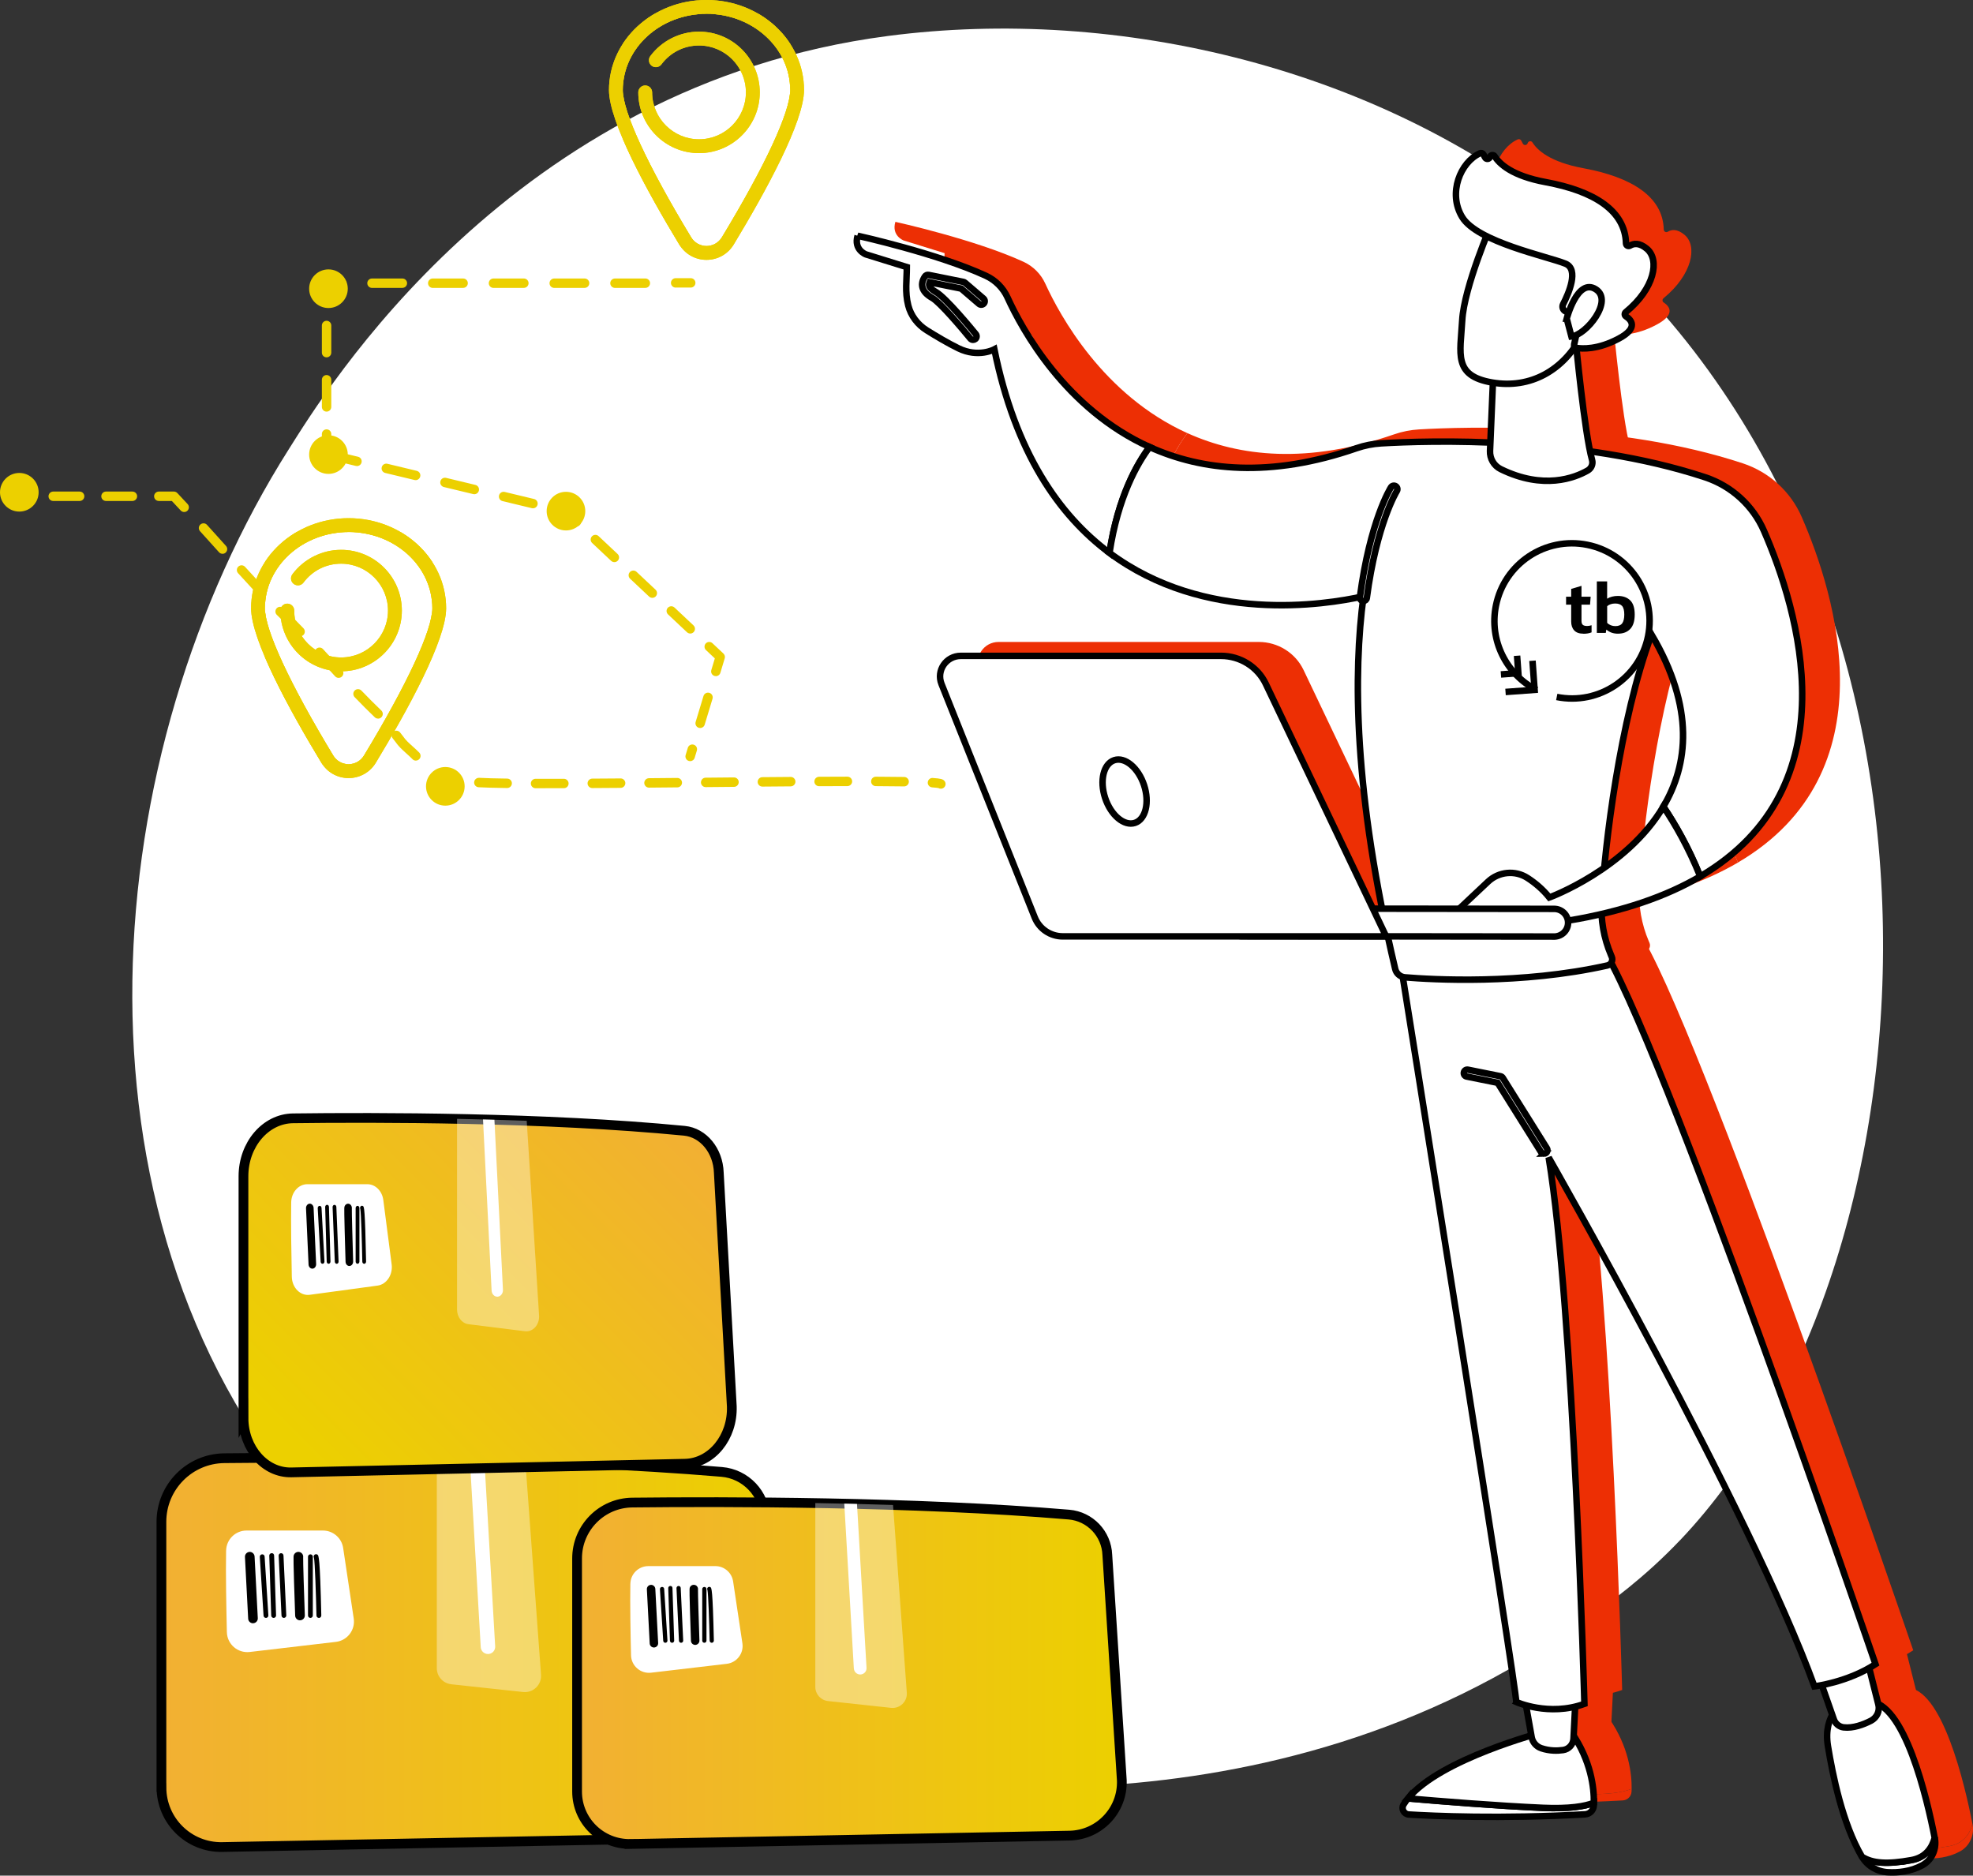 <?xml version="1.0" encoding="UTF-8"?><svg id="a" xmlns="http://www.w3.org/2000/svg" xmlns:xlink="http://www.w3.org/1999/xlink" viewBox="0 0 606.75 576.78"><rect x="0" y="0" width="606.75" height="576.78" fill="#333333" stroke="none"/><defs><style>.i{fill:#ecd000;}.j{fill:#ed2f04;}.k,.l,.m{fill:#fff;}.n{fill:none;}.n,.l{stroke-width:2px;}.n,.l,.o,.p,.q{stroke:#000;}.r{clip-path:url(#f);}.s{clip-path:url(#e);}.t{clip-path:url(#h);}.u{clip-path:url(#g);}.m{opacity:.37;}.o{fill:url(#b);}.o,.p,.q{stroke-miterlimit:10;stroke-width:3px;}.p{fill:url(#d);}.q{fill:url(#c);}</style><linearGradient id="b" x1="49.64" y1="508.13" x2="240.46" y2="508.13" gradientTransform="matrix(1, 0, 0, 1, 0, 0)" gradientUnits="userSpaceOnUse"><stop offset="0" stop-color="#f2b033"/><stop offset="1" stop-color="#ecd000"/></linearGradient><linearGradient id="c" x1="205.45" y1="342.24" x2="97.07" y2="449.66" xlink:href="#b"/><linearGradient id="d" x1="177.48" y1="514.49" x2="345" y2="514.49" xlink:href="#b"/><clipPath id="e"><path class="i" d="M217.27,79.91c-3.45,0-6.58-1.76-8.37-4.72-9.86-16.29-21.62-37.76-21.62-47.51,0-15.27,13.45-27.69,29.99-27.69s29.99,12.42,29.99,27.69c0,9.74-11.76,31.21-21.62,47.51-1.79,2.95-4.92,4.72-8.37,4.72Zm0-75.66c-14.19,0-25.74,10.51-25.74,23.43,0,6.74,7.66,23.25,21.01,45.3,1.01,1.67,2.78,2.67,4.73,2.67s3.72-1,4.73-2.67c13.35-22.05,21.01-38.57,21.01-45.31,0-12.92-11.55-23.43-25.74-23.43Z"/></clipPath><clipPath id="f"><path class="i" d="M214.97,47.09c-10.3,0-18.68-8.38-18.68-18.68,0-1.17,.95-2.13,2.13-2.13s2.13,.95,2.13,2.13c0,7.95,6.47,14.42,14.42,14.42s14.42-6.47,14.42-14.42-6.47-14.42-14.42-14.42c-4.6,0-8.82,2.12-11.57,5.81-.7,.94-2.03,1.14-2.98,.43-.94-.7-1.14-2.04-.43-2.98,3.51-4.71,9.11-7.52,14.98-7.52,10.3,0,18.68,8.38,18.68,18.68s-8.38,18.68-18.68,18.68Z"/></clipPath><clipPath id="g"><path class="i" d="M107.21,239.27c-3.45,0-6.58-1.76-8.37-4.72-9.86-16.29-21.62-37.76-21.62-47.51,0-15.27,13.45-27.69,29.99-27.69s29.99,12.42,29.99,27.69c0,9.74-11.76,31.21-21.62,47.51-1.79,2.95-4.92,4.72-8.37,4.72Zm0-75.66c-14.19,0-25.74,10.51-25.74,23.43,0,6.74,7.66,23.25,21.01,45.3,1.01,1.67,2.78,2.67,4.73,2.67s3.72-1,4.73-2.67c13.35-22.05,21.01-38.57,21.01-45.31,0-12.92-11.55-23.43-25.74-23.43Z"/></clipPath><clipPath id="h"><path class="i" d="M104.9,206.44c-10.3,0-18.68-8.38-18.68-18.68,0-1.17,.95-2.13,2.13-2.13s2.13,.95,2.13,2.13c0,7.95,6.47,14.42,14.42,14.42s14.42-6.47,14.42-14.42-6.47-14.42-14.42-14.42c-4.6,0-8.82,2.12-11.57,5.81-.7,.94-2.03,1.14-2.98,.43-.94-.7-1.14-2.04-.43-2.98,3.51-4.71,9.11-7.52,14.98-7.52,10.3,0,18.68,8.38,18.68,18.68s-8.38,18.68-18.68,18.68Z"/></clipPath></defs><path class="k" d="M516.67,473.62c-11.06,11.64-21.52,19.14-29.78,25.07-97.15,69.71-212.11,49.39-236.54,44.43-36.08-7.33-105.81-21.49-156.23-80.78-76.28-89.7-64.4-231.03-5.23-324.32,10.82-17.06,67.99-111.78,184.19-126.96,70.32-9.19,152.29,9.35,211.65,59.08,124.6,104.39,115.73,315.28,31.95,403.49Z"/><g><g><path class="j" d="M444.61,548.76c10.08,.87,27.56,2.29,41.35,2.89,8.29,.36,13.06-.45,15.81-1.55,0,.31-.01,.6-.03,.87-.07,1.45-1.24,2.61-2.71,2.69-26.05,1.45-46.77,.5-54.15,.05-1.53-.09-2.43-1.75-1.65-3.05,.39-.65,.86-1.29,1.38-1.92Z"/><path class="j" d="M485.96,551.65c-13.79-.61-31.27-2.02-41.35-2.89,9.91-12.15,41.35-20.35,41.35-20.35h8.88c6.11,8.8,6.99,17.19,6.93,21.69-2.75,1.1-7.52,1.91-15.81,1.55Z"/><path class="j" d="M496.34,513.92l-.83,16.45c-.09,1.78-1.42,3.28-3.21,3.53-1.77,.25-4.15,.29-6.67-.55-1.55-.52-2.7-1.82-2.99-3.42l-2.87-16.01h16.57Z"/><g><path class="j" d="M599.41,567.73c4.37-.79,6.35-3.72,7.18-6.86l.02,.08c.64,3.31-.85,6.74-3.83,8.37-3.6,1.97-7.54,2.31-10.6,2.14-3.28-.17-6.29-1.93-7.94-4.74l-.02-.04c3.29,2.11,7.91,2.35,15.2,1.04Z"/><path class="j" d="M578.81,518.98h7.32c11.16-.29,18.16,30.12,20.45,41.89-.83,3.14-2.81,6.07-7.18,6.86-7.29,1.31-11.91,1.07-15.2-1.04-6.03-10.25-9.01-25.26-10.45-34.02-1.63-9.96,5.05-13.69,5.05-13.69Z"/></g><path class="j" d="M585.19,503.72l4.07,16.18c.5,1.98-.45,4.03-2.28,4.98-2.28,1.17-5.48,2.39-8.42,2.04-1.38-.17-2.53-1.14-2.99-2.45l-5.97-17.02,15.6-3.73Z"/><path class="j" d="M442.13,290.68s36.34,227.18,35.75,228.43c0,0,10.04,4.56,20.98,.58,0,0-3.29-121.44-10.99-168.01,0,0,62.03,108.55,81.72,162.63,0,0,10.27-1.23,18.78-6.82,0,0-66.78-195.38-84.6-221.4l-61.64,4.59Z"/><path class="j" d="M486.42,350.5c.19,0,.39-.05,.57-.16,.5-.31,.65-.98,.34-1.48l-13.58-21.69c-.16-.25-.41-.42-.7-.48l-10-2.01c-.58-.12-1.15,.26-1.26,.84-.12,.58,.26,1.15,.84,1.26l9.54,1.92,13.34,21.3c.2,.33,.55,.5,.91,.5Z"/><path class="j" d="M275.35,68.22s24.52,5.41,39.44,12.3c2.96,1.37,5.33,3.76,6.67,6.71,4.46,9.77,17.81,34.28,43.69,45.97-3.73,4.95-9.73,15.24-12.34,32.54-15.55-11.57-28.97-30.9-35.41-62.59,0,0-4.91,2.67-11.03-.31-3.23-1.57-6.97-3.8-9.77-5.55-2.79-1.75-4.87-4.46-5.68-7.63-1.07-4.19-.44-7.87-.44-11.81l-12.61-3.91s-3.79-1.43-2.52-5.72Z"/><path class="j" d="M352.81,165.73c2.61-17.3,8.62-27.59,12.34-32.54,16.08,7.26,37,9.59,63.63,.36,2.46-.85,5.02-1.35,7.61-1.5,14.18-.83,60.91-2.35,99.57,10.43,8.14,2.69,14.73,8.7,18.12,16.5,10.46,24,27.39,78.66-19.62,106.26-3.61-8.97-7.78-16.17-11.34-21.47,7.57-12.77,9.81-30.21-3.62-52.92-9.8,26.45-14.39,65.04-15.35,82.12-.32,5.62,.67,11.24,2.88,16.43l.24,.57c.47,1.11-.18,2.39-1.37,2.65-26.46,5.94-53.99,4.33-62.21,3.65-1.47-.12-2.69-1.17-3.02-2.59-12.87-54.22-12.9-91.21-9.75-114.59-12.04,2.69-48.85,8.43-78.12-13.35Z"/><path class="j" d="M430.88,180.55c.53,0,.99-.39,1.06-.93,3.02-22.83,9.18-32.79,9.24-32.89,.32-.5,.17-1.16-.33-1.48-.5-.32-1.16-.17-1.48,.33-.26,.41-6.46,10.39-9.55,33.76-.08,.59,.34,1.13,.92,1.21,.05,0,.1,0,.14,0Z"/><path class="j" d="M496.19,100.47s2.68,28.31,5.03,36.68c.36,1.27-.19,2.61-1.35,3.27-4,2.29-13.6,6.01-26.72-.42-2.13-1.04-3.4-3.26-3.31-5.6l1.16-27.35,25.18-6.57Z"/><g><path class="j" d="M470.42,64.25s-8.56,19.67-9.14,29.99c-.58,10.32-2.8,17.02,9.14,19.1,11.94,2.08,21.99-3.87,27.44-14.15,0,0,8.54-15.85,6.62-22.34-1.91-6.49-34.06-12.61-34.06-12.61Z"/><path class="j" d="M493.79,91.81l-.68-.3c-.87-.38-1.24-1.41-.8-2.25,1.68-3.25,4.97-10.71,.73-12.44-5.46-2.24-27.11-6.65-31.77-14.33-4.49-7.38-.51-16.91,5.46-19.62,.4-.18,.87-.04,1.08,.35l.5,.94c.34,.65,1.29,.55,1.5-.15h0c.19-.67,1.09-.8,1.46-.21,1.44,2.3,5.31,6.02,15.67,7.93,14.73,2.72,24.46,8.68,24.71,18.85,.02,.65,.7,1.01,1.26,.67,1.09-.66,2.83-.97,5.15,.98,4.04,3.4,2.39,12.22-6.48,19.48-.42,.34-.42,1,.04,1.3,1.61,1.05,4,3.54-2.21,6.85-6.42,3.43-11.22,3.15-13.06,2.85-.46-.08-.76-.52-.66-.98l1.97-8.94c.11-.51-.27-.99-.79-.99h-3.07Z"/><path class="j" d="M493.42,93.69s3.27-12.56,8.9-9.04c5.63,3.52-2.92,14.08-7.45,14.55l-1.45-5.51Z"/></g><path class="j" d="M310.86,100.22c.24,0,.48-.08,.68-.24,.46-.37,.53-1.05,.16-1.51-.93-1.14-9.16-11.2-12.33-12.99-1.15-.65-1.84-1.32-1.99-1.95-.07-.3-.02-.63,.14-1.01l9.67,1.94,5.48,4.7c.45,.39,1.13,.33,1.51-.12,.39-.45,.33-1.13-.12-1.51l-5.69-4.88c-.14-.12-.31-.2-.49-.24l-10.71-2.15c-.43-.08-.86,.09-1.1,.45-.78,1.16-1.04,2.25-.79,3.31,.3,1.25,1.28,2.34,3.02,3.32,2.39,1.35,9.27,9.47,11.72,12.48,.21,.26,.52,.4,.83,.4Z"/><path class="j" d="M493.83,278.84l-37.85,.47,13.25-12.47c3.29-3.1,8.32-3.6,12.12-1.14,2.23,1.44,4.64,3.4,6.73,6,0,0,23.61-8.63,35.06-27.93,3.56,5.3,7.73,12.5,11.34,21.47-10.26,6.02-23.56,10.76-40.65,13.6Z"/><g><path class="j" d="M489.75,283.72c-.07,0-.15,0-.22,0l-96.08-.1c-2.38,0-4.3-1.91-4.3-4.26,0-2.35,1.94-4.29,4.31-4.25l96.08,.1c2.38,0,4.3,1.91,4.3,4.26,0,2.28-1.81,4.13-4.08,4.25Z"/><path class="j" d="M307.09,197.41h80.01c5.9,0,11.28,3.37,13.79,8.65l36.99,77.61h-99.43c-3.8,0-7.22-2.3-8.62-5.8l-28.68-71.81c-1.66-4.15,1.43-8.65,5.94-8.65Z"/><ellipse class="j" cx="357.46" cy="239.12" rx="6.3" ry="10.15" transform="translate(-56.89 123.92) rotate(-18.24)"/></g></g><path class="l" d="M433,553.04c10.08,.87,27.56,2.29,41.35,2.89,8.29,.36,13.06-.45,15.81-1.55,0,.31-.01,.6-.03,.87-.07,1.45-1.24,2.61-2.71,2.69-26.05,1.45-46.77,.5-54.15,.05-1.53-.09-2.43-1.75-1.65-3.05,.39-.65,.86-1.29,1.38-1.92Z"/><path class="l" d="M474.35,555.93c-13.79-.61-31.27-2.02-41.35-2.89,9.91-12.15,41.35-20.35,41.35-20.35h8.88c6.11,8.8,6.99,17.19,6.93,21.69-2.75,1.1-7.52,1.91-15.81,1.55Z"/><path class="l" d="M484.73,518.19l-.83,16.45c-.09,1.78-1.42,3.28-3.21,3.53-1.77,.25-4.15,.29-6.67-.55-1.55-.52-2.7-1.82-2.99-3.42l-2.87-16.01h16.57Z"/><g><path class="l" d="M587.8,572.01c4.37-.79,6.35-3.72,7.18-6.86l.02,.08c.64,3.31-.85,6.74-3.83,8.37-3.6,1.97-7.54,2.31-10.6,2.14-3.28-.17-6.29-1.93-7.94-4.74l-.02-.04c3.29,2.11,7.91,2.35,15.2,1.04Z"/><path class="l" d="M567.2,523.26h7.32c11.16-.29,18.16,30.12,20.45,41.89-.83,3.14-2.81,6.07-7.18,6.86-7.29,1.31-11.91,1.07-15.2-1.04-6.03-10.25-9.01-25.26-10.45-34.02-1.63-9.96,5.05-13.69,5.05-13.69Z"/></g><path class="l" d="M573.58,507.99l4.07,16.18c.5,1.98-.45,4.03-2.28,4.98-2.28,1.17-5.48,2.39-8.42,2.04-1.38-.17-2.53-1.14-2.99-2.45l-5.97-17.02,15.6-3.73Z"/><path class="l" d="M430.52,294.95s36.34,227.18,35.75,228.43c0,0,10.04,4.56,20.98,.58,0,0-3.29-121.44-10.99-168.01,0,0,62.03,108.55,81.72,162.63,0,0,10.27-1.23,18.78-6.82,0,0-66.78-195.38-84.6-221.4l-61.64,4.59Z"/><path class="l" d="M474.81,354.77c.19,0,.39-.05,.57-.16,.5-.31,.65-.98,.34-1.48l-13.58-21.69c-.16-.25-.41-.42-.7-.48l-10-2.01c-.58-.12-1.15,.26-1.26,.84-.12,.58,.26,1.15,.84,1.26l9.54,1.92,13.34,21.3c.2,.33,.55,.5,.91,.5Z"/><path class="l" d="M263.74,72.5s24.52,5.41,39.44,12.3c2.96,1.37,5.33,3.76,6.67,6.71,4.46,9.77,17.81,34.28,43.69,45.97-3.73,4.95-9.73,15.24-12.34,32.54-15.55-11.57-28.97-30.9-35.41-62.59,0,0-4.91,2.67-11.03-.31-3.23-1.57-6.97-3.8-9.77-5.55-2.79-1.75-4.87-4.46-5.68-7.63-1.07-4.19-.44-7.87-.44-11.81l-12.61-3.91s-3.79-1.43-2.52-5.72Z"/><path class="l" d="M341.2,170.01c2.61-17.3,8.62-27.59,12.34-32.54,16.08,7.26,37,9.59,63.63,.36,2.46-.85,5.02-1.35,7.61-1.5,14.18-.83,60.91-2.35,99.57,10.43,8.14,2.69,14.73,8.7,18.12,16.5,10.46,24,27.39,78.66-19.62,106.26-3.61-8.97-7.78-16.17-11.34-21.47,7.57-12.77,9.81-30.21-3.62-52.92-9.8,26.45-14.39,65.04-15.35,82.12-.32,5.62,.67,11.24,2.88,16.43l.24,.57c.47,1.11-.18,2.39-1.37,2.65-26.46,5.94-53.99,4.33-62.21,3.65-1.47-.12-2.69-1.17-3.02-2.59-12.87-54.22-12.9-91.21-9.75-114.59-12.04,2.69-48.85,8.43-78.12-13.35Z"/><path class="l" d="M419.27,184.82c.53,0,.99-.39,1.06-.93,3.02-22.83,9.18-32.79,9.24-32.89,.32-.5,.17-1.16-.33-1.48-.5-.32-1.16-.17-1.48,.33-.26,.41-6.46,10.39-9.55,33.76-.08,.59,.34,1.13,.92,1.21,.05,0,.1,0,.14,0Z"/><path class="l" d="M484.57,104.74s2.68,28.31,5.03,36.68c.36,1.27-.19,2.61-1.35,3.27-4,2.29-13.6,6.01-26.72-.42-2.13-1.04-3.4-3.26-3.31-5.6l1.16-27.35,25.18-6.57Z"/><g><path class="l" d="M458.81,68.53s-8.56,19.67-9.14,29.99c-.58,10.32-2.8,17.02,9.14,19.1,11.94,2.08,21.99-3.87,27.44-14.15,0,0,8.54-15.85,6.62-22.34-1.91-6.49-34.06-12.61-34.06-12.61Z"/><path class="l" d="M482.18,96.08l-.68-.3c-.87-.38-1.24-1.41-.8-2.25,1.68-3.25,4.97-10.71,.73-12.44-5.46-2.24-27.11-6.65-31.77-14.33-4.49-7.38-.51-16.91,5.46-19.62,.4-.18,.87-.04,1.08,.35l.5,.94c.34,.65,1.29,.55,1.5-.15h0c.19-.67,1.09-.8,1.46-.21,1.44,2.3,5.31,6.02,15.67,7.93,14.73,2.72,24.46,8.68,24.71,18.85,.02,.65,.7,1.01,1.26,.67,1.09-.66,2.83-.97,5.15,.98,4.04,3.4,2.39,12.22-6.48,19.48-.42,.34-.42,1,.04,1.3,1.61,1.05,4,3.54-2.21,6.85-6.42,3.43-11.22,3.15-13.06,2.85-.46-.08-.76-.52-.66-.98l1.97-8.94c.11-.51-.27-.99-.79-.99h-3.07Z"/><path class="l" d="M481.81,97.97s3.27-12.56,8.9-9.04c5.63,3.52-2.92,14.08-7.45,14.55l-1.45-5.51Z"/></g><path class="l" d="M299.25,104.5c.24,0,.48-.08,.68-.24,.46-.37,.53-1.05,.16-1.51-.93-1.14-9.16-11.2-12.33-12.99-1.15-.65-1.84-1.32-1.99-1.95-.07-.3-.02-.63,.14-1.01l9.67,1.94,5.48,4.7c.45,.39,1.13,.33,1.51-.12,.39-.45,.33-1.13-.12-1.51l-5.69-4.88c-.14-.12-.31-.2-.49-.24l-10.71-2.15c-.43-.08-.86,.09-1.1,.45-.78,1.16-1.04,2.25-.79,3.31,.3,1.25,1.28,2.34,3.02,3.32,2.39,1.35,9.27,9.47,11.72,12.48,.21,.26,.52,.4,.83,.4Z"/><path class="l" d="M482.22,283.12l-37.85,.47,13.25-12.47c3.29-3.1,8.32-3.6,12.12-1.14,2.23,1.44,4.64,3.4,6.73,6,0,0,23.61-8.63,35.06-27.93,3.56,5.3,7.73,12.5,11.34,21.47-10.26,6.02-23.56,10.76-40.65,13.6Z"/><g><path class="l" d="M478.14,288c-.07,0-.15,0-.22,0l-96.08-.1c-2.38,0-4.3-1.91-4.3-4.26,0-2.35,1.94-4.29,4.31-4.25l96.08,.1c2.38,0,4.3,1.91,4.3,4.26,0,2.28-1.81,4.13-4.08,4.25Z"/><path class="l" d="M295.48,201.69h80.01c5.9,0,11.28,3.37,13.79,8.65l36.99,77.61h-99.43c-3.8,0-7.22-2.3-8.62-5.8l-28.68-71.81c-1.66-4.15,1.43-8.65,5.94-8.65Z"/><ellipse class="l" cx="345.85" cy="243.39" rx="6.3" ry="10.15" transform="translate(-58.81 120.5) rotate(-18.24)"/></g></g><g><g><path class="o" d="M49.64,549.64v-81.65c0-10.73,8.62-19.46,19.35-19.57,32.2-.35,98.6-.37,152.93,4.21,7.41,.62,13.18,6.7,13.45,14.14l5.08,78.94c.38,10.44-7.88,19.17-18.32,19.36l-153.78,2.92c-10.27,.2-18.7-8.08-18.7-18.35Z"/><path class="k" d="M69.53,476.82c-.14,6.95,.07,17.97,.24,25.09,.09,3.71,3.34,6.53,7.02,6.1l26.5-3.11c3.53-.41,6.02-3.67,5.49-7.18l-3.25-21.7c-.46-3.08-3.11-5.36-6.22-5.36h-23.48c-3.42,0-6.22,2.73-6.29,6.15Z"/><path class="m" d="M138.78,517.94l22.1,2.38c3.09,.33,5.73-2.22,5.5-5.32l-4.83-65.75c-9.27-.29-18.4-.51-27.22-.66v64.39c0,2.55,1.92,4.68,4.45,4.95Z"/><path class="k" d="M147.84,506.54c.07,1.18,1.05,2.09,2.22,2.09,.04,0,.09,0,.13,0,1.23-.07,2.16-1.12,2.09-2.35l-3.33-57.38c-1.49-.04-2.98-.07-4.46-.1l3.35,57.74Z"/><g><path d="M81.79,497.53c-.39,0-.71-.3-.74-.69l-1.15-18.07c-.03-.41,.28-.76,.69-.79,.43-.03,.76,.28,.79,.69l1.15,18.07c.03,.41-.28,.76-.69,.79-.02,0-.03,0-.05,0Z"/><path d="M84.15,497.53c-.4,0-.73-.32-.74-.72l-.6-18.42c-.01-.41,.31-.75,.72-.77,.47-.02,.75,.31,.77,.72l.6,18.42c.01,.41-.31,.75-.72,.77h-.02Z"/><path d="M87.31,497.53c-.39,0-.72-.31-.74-.71-.14-3.03-.87-18.15-.87-18.45,0-.41,.33-.74,.74-.74s.74,.33,.74,.73c0,.4,.57,12.2,.86,18.39,.02,.41-.3,.76-.7,.77-.01,0-.02,0-.03,0Zm-.12-19.16h0Z"/><path d="M92.25,498.27c-.79,0-1.45-.63-1.48-1.43-.63-17.85-.52-18.25-.44-18.52,.21-.79,1.04-1.26,1.82-1.04,.73,.2,1.18,.9,1.08,1.63-.05,1.07,.28,11.46,.51,17.82,.03,.82-.61,1.51-1.43,1.53-.02,0-.04,0-.05,0Z"/><path d="M95.46,497.53c-.41,0-.74-.33-.74-.74v-18.07c0-.41,.33-.74,.74-.74s.74,.33,.74,.74v18.07c0,.41-.33,.74-.74,.74Z"/><path d="M98.06,497.53c-.4,0-.73-.32-.74-.72-.14-6.28-.47-16.54-.77-17.77-.13-.23-.13-.53,.03-.77,.22-.34,.68-.44,1.03-.21,.4,.26,.79,.52,1.2,18.72,0,.41-.32,.75-.72,.76h-.02Z"/><path d="M77.8,499.18c-.78,0-1.44-.61-1.48-1.41l-.99-18.98c-.04-.82,.59-1.51,1.4-1.56,.78-.05,1.51,.59,1.56,1.4l.99,18.98c.04,.82-.59,1.51-1.4,1.56-.03,0-.05,0-.08,0Z"/></g></g><g><path class="q" d="M74.87,436.09v-74.36c0-9.77,6.79-17.72,15.23-17.83,25.34-.32,77.6-.34,120.36,3.83,5.84,.57,10.37,6.1,10.59,12.87l4,71.89c.3,9.51-6.2,17.45-14.42,17.63l-121.03,2.66c-8.08,.18-14.72-7.36-14.72-16.71Z"/><path class="k" d="M89.55,369.77c-.11,6.33,.05,16.37,.19,22.85,.07,3.37,2.63,5.95,5.53,5.55l20.85-2.83c2.78-.38,4.74-3.34,4.32-6.54l-2.56-19.76c-.36-2.81-2.45-4.88-4.9-4.88h-18.48c-2.69,0-4.9,2.49-4.95,5.6Z"/><path class="m" d="M144.05,407.21l17.4,2.17c2.43,.3,4.51-2.02,4.33-4.84l-3.8-59.88c-7.29-.27-14.49-.46-21.43-.6v58.64c0,2.32,1.51,4.26,3.5,4.51Z"/><path class="k" d="M151.18,396.84c.05,1.08,.82,1.91,1.75,1.91,.03,0,.07,0,.1,0,.96-.06,1.7-1.02,1.64-2.14l-2.62-52.26c-1.18-.03-2.34-.06-3.51-.09l2.64,52.59Z"/><g><path d="M99.19,388.63c-.31,0-.56-.27-.58-.63l-.9-16.46c-.02-.37,.22-.69,.55-.72,.34-.03,.6,.26,.62,.63l.9,16.46c.02,.37-.22,.69-.55,.72-.01,0-.03,0-.04,0Z"/><path d="M101.05,388.63c-.31,0-.57-.29-.58-.65l-.47-16.78c-.01-.37,.24-.69,.56-.7,.37-.02,.59,.28,.6,.65l.47,16.78c.01,.37-.24,.69-.56,.7h-.02Z"/><path d="M103.54,388.63c-.31,0-.57-.28-.58-.64-.11-2.76-.68-16.53-.68-16.81,0-.37,.26-.67,.58-.67s.58,.3,.58,.67c0,.37,.45,11.11,.68,16.75,.02,.37-.23,.69-.55,.71,0,0-.02,0-.03,0Zm-.1-17.45h0Z"/><path d="M107.43,389.31c-.63,0-1.14-.57-1.16-1.3-.49-16.25-.41-16.62-.35-16.86,.17-.72,.82-1.14,1.43-.95,.57,.18,.93,.82,.85,1.48-.04,.98,.22,10.43,.4,16.23,.02,.74-.48,1.37-1.12,1.4-.01,0-.03,0-.04,0Z"/><path d="M109.95,388.63c-.32,0-.58-.3-.58-.68v-16.46c0-.37,.26-.68,.58-.68s.58,.3,.58,.68v16.46c0,.37-.26,.68-.58,.68Z"/><path d="M112,388.63c-.32,0-.58-.29-.58-.66-.11-5.72-.37-15.06-.61-16.18-.1-.21-.1-.48,.02-.7,.18-.31,.54-.4,.81-.19,.32,.24,.62,.47,.94,17.05,0,.37-.25,.68-.57,.69h-.01Z"/><path d="M96.05,390.13c-.62,0-1.13-.56-1.16-1.28l-.78-17.28c-.03-.74,.46-1.38,1.1-1.42,.61-.05,1.19,.53,1.23,1.28l.78,17.28c.03,.74-.46,1.38-1.1,1.42-.02,0-.04,0-.06,0Z"/></g></g><g><path class="p" d="M193.89,567.04c-9.02,.17-16.42-7.09-16.42-16.11v-71.69c0-9.42,7.57-17.08,16.99-17.18,28.27-.31,86.56-.32,134.26,3.7,6.51,.55,11.57,5.88,11.81,12.41l4.46,69.31c.33,9.17-6.92,16.83-16.09,17l-135.01,2.57Z"/><path class="k" d="M193.85,487c-.12,6.1,.06,15.78,.21,22.03,.08,3.25,2.93,5.73,6.17,5.35l23.26-2.73c3.1-.36,5.28-3.22,4.82-6.3l-2.86-19.05c-.41-2.7-2.73-4.7-5.46-4.7h-20.61c-3,0-5.46,2.4-5.52,5.4Z"/><path class="m" d="M254.64,523.1l19.4,2.09c2.72,.29,5.03-1.95,4.83-4.67l-4.24-57.72c-8.13-.26-16.16-.45-23.9-.58v56.53c0,2.23,1.68,4.11,3.91,4.35Z"/><path class="k" d="M262.59,513.09c.06,1.04,.92,1.84,1.95,1.84,.04,0,.08,0,.11,0,1.08-.06,1.9-.98,1.83-2.06l-2.93-50.38c-1.31-.03-2.61-.06-3.91-.09l2.94,50.69Z"/><g><path d="M204.61,505.18c-.34,0-.63-.26-.65-.61l-1.01-15.87c-.02-.36,.25-.67,.61-.69,.38-.03,.67,.25,.69,.61l1.01,15.87c.02,.36-.25,.67-.61,.69-.01,0-.03,0-.04,0Z"/><path d="M206.68,505.18c-.35,0-.64-.28-.65-.63l-.53-16.17c-.01-.36,.27-.66,.63-.67,.41-.02,.66,.27,.67,.63l.53,16.17c.01,.36-.27,.66-.63,.67h-.02Z"/><path d="M209.45,505.18c-.35,0-.63-.27-.65-.62-.13-2.66-.76-15.93-.76-16.2,0-.36,.29-.65,.65-.65s.65,.29,.65,.64c0,.35,.5,10.71,.76,16.15,.02,.36-.26,.66-.62,.68-.01,0-.02,0-.03,0Zm-.11-16.82h0Z"/><path d="M213.79,505.83c-.7,0-1.27-.55-1.3-1.26-.55-15.67-.45-16.02-.39-16.26,.19-.7,.91-1.1,1.6-.91,.64,.17,1.03,.79,.95,1.43-.04,.94,.25,10.06,.44,15.65,.03,.72-.54,1.32-1.25,1.35-.02,0-.03,0-.05,0Z"/><path d="M216.61,505.18c-.36,0-.65-.29-.65-.65v-15.87c0-.36,.29-.65,.65-.65s.65,.29,.65,.65v15.87c0,.36-.29,.65-.65,.65Z"/><path d="M218.89,505.18c-.35,0-.64-.28-.65-.64-.12-5.51-.42-14.52-.68-15.6-.11-.2-.11-.46,.02-.67,.2-.3,.6-.38,.9-.19,.35,.23,.69,.45,1.05,16.43,0,.36-.28,.66-.64,.67h-.02Z"/><path d="M201.1,506.63c-.69,0-1.26-.54-1.3-1.23l-.87-16.66c-.04-.72,.51-1.33,1.23-1.37,.68-.05,1.33,.51,1.37,1.23l.87,16.66c.04,.72-.51,1.33-1.23,1.37-.02,0-.05,0-.07,0Z"/></g></g></g><g><g><path d="M486.96,194.87c-1.28,0-2.24-.34-2.85-1.01-.62-.67-.93-1.59-.93-2.75v-5.17h-1.57v-2.44h1.57v-2.4l3.17-.94v3.34h2.82l-.19,2.44h-2.63v4.96c0,.61,.14,1.03,.42,1.26s.72,.34,1.32,.34c.44,0,.89-.08,1.36-.23v2.19c-.34,.14-.72,.25-1.13,.32-.41,.07-.86,.11-1.36,.11Z"/><path d="M497.63,194.87c-.78,0-1.46-.11-2.04-.32-.58-.21-1.11-.53-1.6-.95l-.17,1.03h-2.75v-15.84h3.17v5.31c.45-.28,.96-.49,1.53-.63,.56-.14,1.15-.21,1.76-.21,1.6,0,2.86,.45,3.79,1.35,.93,.9,1.4,2.35,1.4,4.36s-.46,3.49-1.38,4.45-2.16,1.44-3.72,1.44Zm-.89-2.33c1.02,0,1.73-.3,2.15-.89,.42-.6,.62-1.49,.62-2.68s-.22-2.11-.67-2.62c-.45-.51-1.16-.76-2.13-.76-.49,0-.94,.07-1.37,.21-.43,.14-.79,.34-1.09,.61v5.12c.31,.33,.69,.58,1.12,.75,.43,.17,.89,.26,1.38,.26Z"/></g><g><path class="n" d="M472.55,212.18c-9.27-4.74-14.67-15.22-12.51-25.94,2.59-12.92,15.17-21.3,28.09-18.7,12.92,2.59,21.3,15.17,18.7,28.09s-15.17,21.3-28.09,18.7"/><polyline class="n" points="471.28 203.19 471.93 212.14 462.99 212.79"/><polyline class="n" points="466.54 201.65 466.93 207.01 461.57 207.4"/></g></g><g><g><path class="i" d="M217.27,79.91c-3.45,0-6.58-1.76-8.37-4.72-9.86-16.29-21.62-37.76-21.62-47.51,0-15.27,13.45-27.69,29.99-27.69s29.99,12.42,29.99,27.69c0,9.74-11.76,31.21-21.62,47.51-1.79,2.95-4.92,4.72-8.37,4.72Zm0-75.66c-14.19,0-25.74,10.51-25.74,23.43,0,6.74,7.66,23.25,21.01,45.3,1.01,1.67,2.78,2.67,4.73,2.67s3.72-1,4.73-2.67c13.35-22.05,21.01-38.57,21.01-45.31,0-12.92-11.55-23.43-25.74-23.43Z"/><g class="s"><polygon class="i" points="243.01 14.8 226.47 4.25 243.01 4.25 243.01 14.8"/><polygon class="i" points="243.01 16.46 223.87 4.25 226.47 4.25 243.01 14.8 243.01 16.46"/><polygon class="i" points="243.01 18.11 221.28 4.25 223.87 4.25 243.01 16.46 243.01 18.11"/><polygon class="i" points="243.01 19.77 218.68 4.25 221.28 4.25 243.01 18.11 243.01 19.77"/><polygon class="i" points="243.01 21.43 216.08 4.25 218.68 4.25 243.01 19.77 243.01 21.43"/><polygon class="i" points="243.01 23.08 213.49 4.25 216.08 4.25 243.01 21.43 243.01 23.08"/><polygon class="i" points="243.01 24.74 210.89 4.25 213.49 4.25 243.01 23.08 243.01 24.74"/><polygon class="i" points="243.01 26.4 208.29 4.25 210.89 4.25 243.01 24.74 243.01 26.4"/><polygon class="i" points="243.01 28.05 205.69 4.25 208.29 4.25 243.01 26.4 243.01 28.05"/><polygon class="i" points="243.01 29.71 203.1 4.25 205.69 4.25 243.01 28.05 243.01 29.71"/><polygon class="i" points="243.01 31.37 200.5 4.25 203.1 4.25 243.01 29.71 243.01 31.37"/><polygon class="i" points="243.01 33.02 197.9 4.25 200.5 4.25 243.01 31.37 243.01 33.02"/><polygon class="i" points="243.01 34.68 196.33 4.91 196.74 4.25 197.9 4.25 243.01 33.02 243.01 34.68"/><polygon class="i" points="243.01 36.34 195.58 6.08 196.33 4.91 243.01 34.68 243.01 36.34"/><polygon class="i" points="243.01 37.99 194.83 7.26 195.58 6.08 243.01 36.34 243.01 37.99"/><polygon class="i" points="243.01 39.65 194.08 8.44 194.83 7.26 243.01 37.99 243.01 39.65"/><polygon class="i" points="243.01 41.3 193.32 9.62 194.08 8.44 243.01 39.65 243.01 41.3"/><polygon class="i" points="243.01 42.49 242.8 42.83 192.57 10.79 193.32 9.62 243.01 41.3 243.01 42.49"/><rect class="i" x="216.61" y="-2.39" width="1.4" height="59.57" transform="translate(77.35 195.88) rotate(-57.47)"/><polygon class="i" points="242.05 44 241.3 45.18 191.54 13.45 191.54 12.42 191.82 11.97 242.05 44"/><polygon class="i" points="241.3 45.18 240.54 46.36 191.54 15.1 191.54 13.45 241.3 45.18"/><polygon class="i" points="240.54 46.36 239.79 47.54 191.54 16.76 191.54 15.1 240.54 46.36"/><polygon class="i" points="239.79 47.54 239.04 48.71 191.54 18.41 191.54 16.76 239.79 47.54"/><polygon class="i" points="239.04 48.71 238.29 49.89 191.54 20.07 191.54 18.41 239.04 48.71"/><polygon class="i" points="238.29 49.89 237.54 51.07 191.54 21.73 191.54 20.07 238.29 49.89"/><polygon class="i" points="237.54 51.07 236.79 52.25 191.54 23.38 191.54 21.73 237.54 51.07"/><polygon class="i" points="236.79 52.25 236.04 53.42 191.54 25.04 191.54 23.38 236.79 52.25"/><polygon class="i" points="236.04 53.42 235.29 54.6 191.54 26.7 191.54 25.04 236.04 53.42"/><polygon class="i" points="235.29 54.6 234.54 55.78 191.54 28.35 191.54 26.7 235.29 54.6"/><polygon class="i" points="234.54 55.78 233.79 56.96 191.54 30.01 191.54 28.35 234.54 55.78"/><polygon class="i" points="233.79 56.96 233.03 58.13 191.54 31.67 191.54 30.01 233.79 56.96"/><polygon class="i" points="233.03 58.13 232.28 59.31 191.54 33.32 191.54 31.67 233.03 58.13"/><polygon class="i" points="232.28 59.31 231.53 60.49 191.54 34.98 191.54 33.32 232.28 59.31"/><polygon class="i" points="231.53 60.49 230.78 61.67 191.54 36.64 191.54 34.98 231.53 60.49"/><polygon class="i" points="230.78 61.67 230.03 62.84 191.54 38.29 191.54 36.64 230.78 61.67"/><polygon class="i" points="230.03 62.84 229.28 64.02 191.54 39.95 191.54 38.29 230.03 62.84"/><polygon class="i" points="229.28 64.02 228.53 65.2 191.54 41.61 191.54 39.95 229.28 64.02"/><polygon class="i" points="228.53 65.2 227.78 66.38 191.54 43.26 191.54 41.61 228.53 65.2"/><polygon class="i" points="227.78 66.38 227.03 67.55 191.54 44.92 191.54 43.26 227.78 66.38"/><polygon class="i" points="227.03 67.55 226.28 68.73 191.54 46.57 191.54 44.92 227.03 67.55"/><polygon class="i" points="226.28 68.73 225.52 69.91 191.54 48.23 191.54 46.57 226.28 68.73"/><polygon class="i" points="225.52 69.91 224.77 71.09 191.54 49.89 191.54 48.23 225.52 69.91"/><polygon class="i" points="224.77 71.09 224.02 72.26 191.54 51.54 191.54 49.89 224.77 71.09"/><polygon class="i" points="224.02 72.26 223.27 73.44 191.54 53.2 191.54 51.54 224.02 72.26"/><polygon class="i" points="223.27 73.44 222.52 74.62 191.54 54.86 191.54 53.2 223.27 73.44"/><polygon class="i" points="222.52 74.62 221.86 75.66 221.56 75.66 191.54 56.51 191.54 54.86 222.52 74.62"/><polygon class="i" points="218.96 75.66 191.54 58.17 191.54 56.51 221.56 75.66 218.96 75.66"/><polygon class="i" points="216.36 75.66 191.54 59.83 191.54 58.17 218.96 75.66 216.36 75.66"/><polygon class="i" points="213.77 75.66 191.54 61.48 191.54 59.83 216.36 75.66 213.77 75.66"/><polygon class="i" points="211.17 75.66 191.54 63.14 191.54 61.48 213.77 75.66 211.17 75.66"/><polygon class="i" points="208.57 75.66 191.54 64.8 191.54 63.14 211.17 75.66 208.57 75.66"/><polygon class="i" points="205.97 75.66 191.54 66.45 191.54 64.8 208.57 75.66 205.97 75.66"/><polygon class="i" points="203.38 75.66 191.54 68.11 191.54 66.45 205.97 75.66 203.38 75.66"/><polygon class="i" points="200.78 75.66 191.54 69.77 191.54 68.11 203.38 75.66 200.78 75.66"/><polygon class="i" points="198.18 75.66 191.54 71.42 191.54 69.77 200.78 75.66 198.18 75.66"/><polygon class="i" points="195.59 75.66 191.54 73.08 191.54 71.42 198.18 75.66 195.59 75.66"/><polygon class="i" points="192.99 75.66 191.54 74.73 191.54 73.08 195.59 75.66 192.99 75.66"/><polygon class="i" points="191.54 74.73 192.99 75.66 191.54 75.66 191.54 74.73"/><polygon class="i" points="247.26 17.51 219.8 0 247.26 0 247.26 17.51"/><polygon class="i" points="247.26 19.17 217.21 0 219.8 0 247.26 17.51 247.26 19.17"/><polygon class="i" points="247.26 20.83 214.61 0 217.21 0 247.26 19.17 247.26 20.83"/><polygon class="i" points="247.26 22.48 212.01 0 214.61 0 247.26 20.83 247.26 22.48"/><polygon class="i" points="247.26 24.14 209.41 0 212.01 0 247.26 22.48 247.26 24.14"/><polygon class="i" points="247.26 25.8 206.82 0 209.41 0 247.26 24.14 247.26 25.8"/><polygon class="i" points="247.26 27.45 204.22 0 206.82 0 247.26 25.8 247.26 27.45"/><polygon class="i" points="247.26 29.11 201.62 0 204.22 0 247.26 27.45 247.26 29.11"/><polygon class="i" points="247.26 30.77 199.03 0 201.62 0 247.26 29.11 247.26 30.77"/><polygon class="i" points="247.26 32.42 196.43 0 199.03 0 247.26 30.77 247.26 32.42"/><polygon class="i" points="247.26 34.08 193.83 0 196.43 0 247.26 32.42 247.26 34.08"/><polygon class="i" points="247.26 35.73 192.99 1.12 193.71 0 193.83 0 247.26 34.08 247.26 35.73"/><polygon class="i" points="247.26 37.39 192.24 2.3 192.99 1.12 247.26 35.73 247.26 37.39"/><polygon class="i" points="247.26 39.05 191.49 3.48 192.24 2.3 247.26 37.39 247.26 39.05"/><polygon class="i" points="247.26 40.7 190.74 4.65 191.49 3.48 247.26 39.05 247.26 40.7"/><polygon class="i" points="247.26 42.36 189.99 5.83 190.74 4.65 247.26 40.7 247.26 42.36"/><polygon class="i" points="247.26 43.8 247.16 43.95 189.24 7.01 189.99 5.83 247.26 42.36 247.26 43.8"/><rect class="i" x="217.13" y="-8.28" width="1.4" height="68.7" transform="translate(78.71 195.7) rotate(-57.47)"/><rect class="i" x="216.38" y="-7.1" width="1.4" height="68.7" transform="translate(77.37 195.61) rotate(-57.47)"/><polygon class="i" points="245.66 46.31 244.91 47.49 187.28 10.73 187.28 10.07 187.74 9.36 245.66 46.31"/><polygon class="i" points="244.91 47.49 244.16 48.66 187.28 12.39 187.28 10.73 244.91 47.49"/><polygon class="i" points="244.16 48.66 243.41 49.84 187.28 14.05 187.28 12.39 244.16 48.66"/><polygon class="i" points="243.41 49.84 242.66 51.02 187.28 15.7 187.28 14.05 243.41 49.84"/><polygon class="i" points="242.66 51.02 241.91 52.2 187.28 17.36 187.28 15.7 242.66 51.02"/><polygon class="i" points="241.91 52.2 241.16 53.37 187.28 19.01 187.28 17.36 241.91 52.2"/><polygon class="i" points="241.16 53.37 240.4 54.55 187.28 20.67 187.28 19.01 241.16 53.37"/><polygon class="i" points="240.4 54.55 239.65 55.73 187.28 22.33 187.28 20.67 240.4 54.55"/><polygon class="i" points="239.65 55.73 238.9 56.91 187.28 23.98 187.28 22.33 239.65 55.73"/><polygon class="i" points="238.9 56.91 238.15 58.08 187.28 25.64 187.28 23.98 238.9 56.91"/><polygon class="i" points="238.15 58.08 237.4 59.26 187.28 27.3 187.28 25.64 238.15 58.08"/><polygon class="i" points="237.4 59.26 236.65 60.44 187.28 28.95 187.28 27.3 237.4 59.26"/><polygon class="i" points="236.65 60.44 235.9 61.62 187.28 30.61 187.28 28.95 236.65 60.44"/><polygon class="i" points="235.9 61.62 235.15 62.79 187.28 32.27 187.28 30.61 235.9 61.62"/><polygon class="i" points="235.15 62.79 234.4 63.97 187.28 33.92 187.28 32.27 235.15 62.79"/><polygon class="i" points="234.4 63.97 233.65 65.15 187.28 35.58 187.28 33.92 234.4 63.97"/><polygon class="i" points="233.65 65.15 232.89 66.33 187.28 37.24 187.28 35.58 233.65 65.15"/><polygon class="i" points="232.89 66.33 232.14 67.5 187.28 38.89 187.28 37.24 232.89 66.33"/><polygon class="i" points="232.14 67.5 231.39 68.68 187.28 40.55 187.28 38.89 232.14 67.5"/><polygon class="i" points="231.39 68.68 230.64 69.86 187.28 42.21 187.28 40.55 231.39 68.68"/><polygon class="i" points="230.64 69.86 229.89 71.04 187.28 43.86 187.28 42.21 230.64 69.86"/><polygon class="i" points="229.89 71.04 229.14 72.21 187.28 45.52 187.28 43.86 229.89 71.04"/><polygon class="i" points="229.14 72.21 228.39 73.39 187.28 47.17 187.28 45.52 229.14 72.21"/><polygon class="i" points="228.39 73.39 227.64 74.57 187.28 48.83 187.28 47.17 228.39 73.39"/><polygon class="i" points="227.64 74.57 226.89 75.75 187.28 50.49 187.28 48.83 227.64 74.57"/><polygon class="i" points="226.89 75.75 226.14 76.92 187.28 52.14 187.28 50.49 226.89 75.75"/><polygon class="i" points="226.14 76.92 225.38 78.1 187.28 53.8 187.28 52.14 226.14 76.92"/><polygon class="i" points="225.38 78.1 224.63 79.28 187.28 55.46 187.28 53.8 225.38 78.1"/><polygon class="i" points="224.63 79.28 224.23 79.91 223.03 79.91 187.28 57.11 187.28 55.46 224.63 79.28"/><polygon class="i" points="220.43 79.91 187.28 58.77 187.28 57.11 223.03 79.91 220.43 79.91"/><polygon class="i" points="217.84 79.91 187.28 60.43 187.28 58.77 220.43 79.91 217.84 79.91"/><polygon class="i" points="215.24 79.91 187.28 62.08 187.28 60.43 217.84 79.91 215.24 79.91"/><polygon class="i" points="212.64 79.91 187.28 63.74 187.28 62.08 215.24 79.91 212.64 79.91"/><polygon class="i" points="210.05 79.91 187.28 65.4 187.28 63.74 212.64 79.91 210.05 79.91"/><polygon class="i" points="207.45 79.91 187.28 67.05 187.28 65.4 210.05 79.91 207.45 79.91"/><polygon class="i" points="204.85 79.91 187.28 68.71 187.28 67.05 207.45 79.91 204.85 79.91"/><polygon class="i" points="202.25 79.91 187.28 70.37 187.28 68.71 204.85 79.91 202.25 79.91"/><polygon class="i" points="199.66 79.91 187.28 72.02 187.28 70.37 202.25 79.91 199.66 79.91"/><polygon class="i" points="197.06 79.91 187.28 73.68 187.28 72.02 199.66 79.91 197.06 79.91"/><polygon class="i" points="194.46 79.91 187.28 75.33 187.28 73.68 197.06 79.91 194.46 79.91"/><polygon class="i" points="191.87 79.91 187.28 76.99 187.28 75.33 194.46 79.91 191.87 79.91"/><polygon class="i" points="189.27 79.91 187.28 78.65 187.28 76.99 191.87 79.91 189.27 79.91"/><polygon class="i" points="187.28 78.65 189.27 79.91 187.28 79.91 187.28 78.65"/></g></g><g><path class="i" d="M214.97,47.09c-10.3,0-18.68-8.38-18.68-18.68,0-1.17,.95-2.13,2.13-2.13s2.13,.95,2.13,2.13c0,7.95,6.47,14.42,14.42,14.42s14.42-6.47,14.42-14.42-6.47-14.42-14.42-14.42c-4.6,0-8.82,2.12-11.57,5.81-.7,.94-2.03,1.14-2.98,.43-.94-.7-1.14-2.04-.43-2.98,3.51-4.71,9.11-7.52,14.98-7.52,10.3,0,18.68,8.38,18.68,18.68s-8.38,18.68-18.68,18.68Z"/><g class="r"><polygon class="i" points="233.65 10.48 232.46 9.73 233.65 9.73 233.65 10.48"/><polygon class="i" points="233.65 12.14 229.87 9.73 232.46 9.73 233.65 10.48 233.65 12.14"/><polygon class="i" points="233.65 13.8 227.27 9.73 229.87 9.73 233.65 12.14 233.65 13.8"/><polygon class="i" points="233.65 15.45 224.67 9.73 227.27 9.73 233.65 13.8 233.65 15.45"/><polygon class="i" points="233.65 17.11 222.08 9.73 224.67 9.73 233.65 15.45 233.65 17.11"/><polygon class="i" points="233.65 18.77 219.48 9.73 222.08 9.73 233.65 17.11 233.65 18.77"/><polygon class="i" points="233.65 20.42 216.88 9.73 219.48 9.73 233.65 18.77 233.65 20.42"/><polygon class="i" points="233.65 22.08 214.28 9.73 216.88 9.73 233.65 20.42 233.65 22.08"/><polygon class="i" points="233.65 23.74 211.69 9.73 214.28 9.73 233.65 22.08 233.65 23.74"/><polygon class="i" points="233.65 25.39 209.09 9.73 211.69 9.73 233.65 23.74 233.65 25.39"/><polygon class="i" points="233.65 27.05 206.49 9.73 209.09 9.73 233.65 25.39 233.65 27.05"/><polygon class="i" points="233.65 28.71 203.9 9.73 206.49 9.73 233.65 27.05 233.65 28.71"/><polygon class="i" points="233.65 30.36 202.64 10.59 203.18 9.73 203.9 9.73 233.65 28.71 233.65 30.36"/><polygon class="i" points="233.65 32.02 201.89 11.76 202.64 10.59 233.65 30.36 233.65 32.02"/><polygon class="i" points="233.65 33.68 201.14 12.94 201.89 11.76 233.65 32.02 233.65 33.68"/><polygon class="i" points="233.65 35.33 200.39 14.12 201.14 12.94 233.65 33.68 233.65 35.33"/><polygon class="i" points="233.65 36.99 199.63 15.3 200.39 14.12 233.65 35.33 233.65 36.99"/><polygon class="i" points="233.65 38.64 198.88 16.47 199.63 15.3 233.65 36.99 233.65 38.64"/><polygon class="i" points="233.65 40.3 198.13 17.65 198.88 16.47 233.65 38.64 233.65 40.3"/><polygon class="i" points="233.65 41.06 233.24 41.7 197.38 18.83 198.13 17.65 233.65 40.3 233.65 41.06"/><rect class="i" x="214.24" y="9.59" width="1.4" height="42.53" transform="translate(73.34 195.48) rotate(-57.47)"/><polygon class="i" points="232.49 42.88 231.74 44.05 196.29 21.45 196.29 20.54 196.63 20.01 232.49 42.88"/><polygon class="i" points="231.74 44.05 230.98 45.23 196.29 23.1 196.29 21.45 231.74 44.05"/><polygon class="i" points="230.98 45.23 230.23 46.41 196.29 24.76 196.29 23.1 230.98 45.23"/><polygon class="i" points="230.23 46.41 229.8 47.09 228.7 47.09 196.29 26.41 196.29 24.76 230.23 46.41"/><polygon class="i" points="226.11 47.09 196.29 28.07 196.29 26.41 228.7 47.09 226.11 47.09"/><polygon class="i" points="223.51 47.09 196.29 29.73 196.29 28.07 226.11 47.09 223.51 47.09"/><polygon class="i" points="220.91 47.09 196.29 31.38 196.29 29.73 223.51 47.09 220.91 47.09"/><polygon class="i" points="218.31 47.09 196.29 33.04 196.29 31.38 220.91 47.09 218.31 47.09"/><polygon class="i" points="215.72 47.09 196.29 34.7 196.29 33.04 218.31 47.09 215.72 47.09"/><polygon class="i" points="213.12 47.09 196.29 36.35 196.29 34.7 215.72 47.09 213.12 47.09"/><polygon class="i" points="210.52 47.09 196.29 38.01 196.29 36.35 213.12 47.09 210.52 47.09"/><polygon class="i" points="207.93 47.09 196.29 39.67 196.29 38.01 210.52 47.09 207.93 47.09"/><polygon class="i" points="205.33 47.09 196.29 41.32 196.29 39.67 207.93 47.09 205.33 47.09"/><polygon class="i" points="202.73 47.09 196.29 42.98 196.29 41.32 205.33 47.09 202.73 47.09"/><polygon class="i" points="200.13 47.09 196.29 44.64 196.29 42.98 202.73 47.09 200.13 47.09"/><polygon class="i" points="197.54 47.09 196.29 46.29 196.29 44.64 200.13 47.09 197.54 47.09"/><polygon class="i" points="196.29 46.29 197.54 47.09 196.29 47.09 196.29 46.29"/></g></g><g><g><g><path class="i" d="M177.26,161.89c-.36,0-.71-.13-.99-.39l-3.38-3.18c-.58-.55-.61-1.47-.06-2.05,.55-.58,1.47-.61,2.05-.06l3.38,3.18c.58,.55,.61,1.47,.06,2.05-.29,.3-.67,.46-1.06,.46Z"/><path class="i" d="M212.27,194.82c-.36,0-.71-.13-.99-.39l-5.84-5.49c-.58-.55-.61-1.47-.06-2.05,.55-.58,1.47-.61,2.05-.06l5.84,5.49c.58,.55,.61,1.47,.06,2.05-.29,.3-.67,.46-1.06,.46Zm-11.67-10.98c-.36,0-.71-.13-.99-.39l-5.84-5.49c-.58-.55-.61-1.47-.06-2.05,.55-.58,1.47-.61,2.05-.06l5.84,5.49c.58,.55,.61,1.47,.06,2.05-.29,.3-.67,.46-1.06,.46Zm-11.67-10.98c-.36,0-.71-.13-.99-.39l-5.84-5.49c-.58-.55-.61-1.47-.06-2.05,.55-.58,1.47-.61,2.05-.06l5.84,5.49c.58,.55,.61,1.47,.06,2.05-.29,.3-.67,.46-1.06,.46Z"/><path class="i" d="M220.14,207.92c-.14,0-.28-.02-.42-.06-.77-.23-1.2-1.04-.97-1.81l1.08-3.58-2.72-2.56c-.58-.55-.61-1.47-.06-2.05,.55-.58,1.47-.61,2.05-.06l3.38,3.18c.4,.38,.55,.95,.39,1.48l-1.34,4.44c-.19,.63-.76,1.03-1.39,1.03Z"/><path class="i" d="M212.24,234.06c-.14,0-.28-.02-.42-.06-.77-.23-1.2-1.04-.97-1.81l.67-2.22c.23-.77,1.04-1.2,1.81-.97,.77,.23,1.2,1.04,.97,1.81l-.67,2.22c-.19,.63-.76,1.03-1.39,1.03Zm3.08-10.19c-.14,0-.28-.02-.42-.06-.77-.23-1.2-1.04-.97-1.81l2.41-7.97c.23-.77,1.04-1.2,1.81-.97,.77,.23,1.2,1.04,.97,1.81l-2.41,7.97c-.19,.63-.76,1.03-1.39,1.03Z"/></g><g><path class="i" d="M100.43,139.57c-.8,0-1.45-.65-1.45-1.45v-4.64c0-.8,.65-1.45,1.45-1.45s1.45,.65,1.45,1.45v4.64c0,.8-.65,1.45-1.45,1.45Z"/><path class="i" d="M100.43,126.58c-.8,0-1.45-.65-1.45-1.45v-8.35c0-.8,.65-1.45,1.45-1.45s1.45,.65,1.45,1.45v8.35c0,.8-.65,1.45-1.45,1.45Zm0-16.69c-.8,0-1.45-.65-1.45-1.45v-8.35c0-.8,.65-1.45,1.45-1.45s1.45,.65,1.45,1.45v8.35c0,.8-.65,1.45-1.45,1.45Z"/><path class="i" d="M100.43,93.19c-.8,0-1.45-.65-1.45-1.45v-4.64c0-.8,.65-1.45,1.45-1.45h4.64c.8,0,1.45,.64,1.45,1.44,0,.8-.65,1.45-1.45,1.45h-3.19v3.19c0,.8-.65,1.45-1.45,1.45Z"/><path class="i" d="M114.4,88.54c-.8,0-1.45-.65-1.45-1.45,0-.8,.65-1.45,1.45-1.45h9.34c.8,0,1.45,.64,1.45,1.44,0,.8-.65,1.45-1.45,1.45h-9.34Zm18.68,0c-.8,0-1.45-.65-1.45-1.45,0-.8,.65-1.45,1.45-1.45h9.34c.8,0,1.45,.64,1.45,1.44,0,.8-.65,1.45-1.45,1.45h-9.34Zm18.68,0c-.8,0-1.45-.65-1.45-1.45,0-.8,.65-1.45,1.45-1.45h9.34c.8,0,1.45,.64,1.45,1.44,0,.8-.65,1.45-1.45,1.45h-9.34Zm18.68,0c-.8,0-1.45-.65-1.45-1.45,0-.8,.65-1.45,1.45-1.45h9.34c.8,0,1.45,.64,1.45,1.44,0,.8-.65,1.45-1.45,1.45h-9.34Zm18.68,0c-.8,0-1.45-.65-1.45-1.45,0-.8,.65-1.45,1.45-1.45h9.34c.8,0,1.45,.64,1.45,1.44,0,.8-.65,1.45-1.45,1.45h-9.34Z"/><path class="i" d="M207.78,88.44c-.8,0-1.45-.65-1.45-1.45,0-.8,.65-1.45,1.45-1.45h4.64c.8,0,1.45,.64,1.45,1.44,0,.8-.65,1.45-1.45,1.45h-4.64Z"/></g><g><path class="i" d="M8.26,154.06H3.62c-.8,0-1.45-.65-1.45-1.45s.65-1.45,1.45-1.45h4.64c.8,0,1.45,.65,1.45,1.45s-.65,1.45-1.45,1.45Z"/><path class="i" d="M40.72,154.06h-8.12c-.8,0-1.45-.65-1.45-1.45s.65-1.45,1.45-1.45h8.12c.8,0,1.45,.65,1.45,1.45s-.65,1.45-1.45,1.45Zm-16.23,0h-8.12c-.8,0-1.45-.65-1.45-1.45s.65-1.45,1.45-1.45h8.12c.8,0,1.45,.65,1.45,1.45s-.65,1.45-1.45,1.45Z"/><path class="i" d="M56.64,157.45c-.39,0-.78-.15-1.06-.46l-2.73-2.93h-4.01c-.8,0-1.45-.65-1.45-1.45s.65-1.45,1.45-1.45h4.64c.4,0,.79,.17,1.06,.46l3.16,3.39c.55,.59,.51,1.5-.07,2.05-.28,.26-.63,.39-.99,.39Z"/><path class="i" d="M127.89,233.9c-.37,0-.75-.14-1.03-.43-.67-.67-1.32-1.27-1.96-1.84-1.22-1.1-2.37-2.13-3.28-3.48-.27-.35-.54-.71-.85-1.09-.5-.62-.4-1.54,.22-2.04,.62-.5,1.54-.4,2.04,.22,.33,.41,.63,.8,.93,1.19,.02,.02,.03,.04,.05,.07,.71,1.06,1.69,1.95,2.83,2.97,.67,.6,1.36,1.22,2.08,1.95,.56,.57,.56,1.49-.01,2.05-.28,.28-.65,.42-1.02,.42Zm-11.63-12.92c-.36,0-.72-.13-1-.4-1.99-1.9-4.02-3.93-6.2-6.2-.55-.58-.54-1.49,.04-2.05,.58-.56,1.49-.54,2.05,.04,2.16,2.24,4.16,4.24,6.12,6.12,.58,.55,.6,1.47,.05,2.05-.28,.3-.67,.45-1.05,.45Zm-12.12-12.52c-.39,0-.78-.16-1.07-.47-1.04-1.13-2.07-2.26-3.1-3.39-.93-1.01-1.85-2.03-2.78-3.04-.54-.59-.5-1.51,.09-2.05,.59-.54,1.51-.5,2.05,.09,.93,1.01,1.86,2.03,2.79,3.04,1.03,1.13,2.06,2.26,3.1,3.38,.54,.59,.5,1.51-.09,2.05-.28,.26-.63,.38-.98,.38Zm-11.84-12.79c-.38,0-.76-.15-1.05-.45-2.16-2.25-4.16-4.26-6.11-6.13-.58-.55-.59-1.47-.04-2.05,.55-.58,1.47-.59,2.05-.04,1.98,1.9,4,3.94,6.19,6.22,.55,.58,.53,1.49-.04,2.05-.28,.27-.64,.4-1,.4Zm-12.12-12.51c-.39,0-.78-.16-1.07-.47-1.98-2.15-3.94-4.29-5.89-6.42-.54-.59-.5-1.51,.09-2.05,.59-.54,1.51-.5,2.05,.09,1.95,2.14,3.91,4.27,5.89,6.42,.54,.59,.5,1.51-.09,2.05-.28,.26-.63,.38-.98,.38Zm-11.76-12.86c-.39,0-.79-.16-1.07-.48-1.92-2.12-3.86-4.27-5.84-6.47-.53-.6-.49-1.51,.11-2.05,.6-.53,1.51-.49,2.05,.11,1.98,2.21,3.92,4.35,5.83,6.47,.54,.59,.49,1.51-.1,2.05-.28,.25-.63,.38-.97,.38Z"/><path class="i" d="M289.34,242.54c-.25,0-.5-.06-.72-.19-.17-.04-.67-.13-1.97-.22-.8-.06-1.4-.75-1.34-1.55,.06-.8,.74-1.41,1.55-1.34,2.47,.17,3.07,.37,3.52,.84,.56,.57,.55,1.49-.03,2.05-.28,.27-.65,.41-1.01,.41Zm-.65-.17h0Zm-.38-.26h0Zm0,0h0Zm-120.53,.28c-1.05,0-2.08,0-3.08,0-.8,0-1.45-.65-1.45-1.45,0-.8,.65-1.45,1.45-1.45h0c2.71,0,5.63,0,8.71,0h0c.8,0,1.45,.65,1.45,1.44,0,.8-.64,1.45-1.44,1.45-1.95,0-3.83,0-5.64,0Zm14.36-.05c-.8,0-1.44-.64-1.45-1.44,0-.8,.64-1.45,1.44-1.46,2.82-.02,5.74-.04,8.72-.06h.01c.8,0,1.44,.64,1.45,1.44,0,.8-.64,1.45-1.44,1.46-2.98,.02-5.9,.04-8.72,.06h0Zm-26.16-.01h-.02c-3.91-.05-6.78-.13-8.78-.24-.8-.05-1.41-.73-1.37-1.53,.05-.8,.73-1.4,1.53-1.37,1.92,.11,4.83,.19,8.65,.24,.8,.01,1.44,.67,1.43,1.47-.01,.79-.66,1.43-1.45,1.43Zm43.6-.12c-.79,0-1.44-.64-1.45-1.44,0-.8,.64-1.45,1.44-1.46,2.87-.02,5.78-.05,8.71-.08h.01c.79,0,1.44,.64,1.45,1.44,0,.8-.64,1.46-1.44,1.46-2.93,.03-5.84,.05-8.71,.08h-.01Zm17.43-.16c-.79,0-1.44-.64-1.45-1.44,0-.8,.64-1.46,1.44-1.46l8.72-.08h.01c.79,0,1.44,.64,1.45,1.44,0,.8-.64,1.46-1.44,1.46l-8.72,.08h-.01Zm17.44-.16c-.79,0-1.44-.64-1.45-1.44,0-.8,.64-1.45,1.44-1.46,2.96-.02,5.87-.05,8.72-.07h.01c.8,0,1.44,.64,1.45,1.44,0,.8-.64,1.45-1.44,1.46-2.85,.02-5.76,.04-8.72,.07h-.01Zm43.6-.06h-.02c-2.46-.04-5.38-.07-8.7-.08-.8,0-1.45-.65-1.44-1.46,0-.8,.65-1.44,1.45-1.44h0c3.33,.01,6.27,.04,8.73,.08,.8,.01,1.44,.67,1.43,1.47-.01,.79-.66,1.43-1.45,1.43Zm-26.16-.06c-.8,0-1.45-.64-1.45-1.44,0-.8,.64-1.45,1.44-1.46,3.03-.01,5.94-.02,8.73-.03h0c.8,0,1.45,.65,1.45,1.45,0,.8-.65,1.45-1.45,1.45-2.78,0-5.69,.01-8.72,.03h0Z"/></g></g><circle class="i" cx="5.94" cy="151.38" r="5.94"/><circle class="i" cx="101.01" cy="139.79" r="5.94"/><circle class="i" cx="101.01" cy="88.78" r="5.94"/><circle class="i" cx="174.05" cy="157.18" r="5.94"/><circle class="i" cx="136.95" cy="241.81" r="5.94"/><path class="i" d="M173.88,158.71c-.11,0-.23-.01-.34-.04l-.96-.23c-.78-.19-1.26-.97-1.07-1.75,.19-.78,.97-1.26,1.75-1.07l.96,.23c.78,.19,1.26,.97,1.07,1.75-.16,.66-.75,1.11-1.41,1.11Zm-9.98-2.4c-.11,0-.23-.01-.34-.04l-9.02-2.17c-.78-.19-1.26-.97-1.07-1.75,.19-.78,.97-1.26,1.75-1.07l9.02,2.17c.78,.19,1.26,.97,1.07,1.75-.16,.66-.75,1.11-1.41,1.11Zm-18.04-4.33c-.11,0-.23-.01-.34-.04l-9.02-2.17c-.78-.19-1.26-.97-1.07-1.75,.19-.78,.97-1.26,1.75-1.07l9.02,2.17c.78,.19,1.26,.97,1.07,1.75-.16,.66-.75,1.11-1.41,1.11Zm-18.04-4.33c-.11,0-.23-.01-.34-.04l-9.02-2.17c-.78-.19-1.26-.97-1.07-1.75,.19-.78,.97-1.26,1.75-1.07l9.02,2.17c.78,.19,1.26,.97,1.07,1.75-.16,.66-.75,1.11-1.41,1.11Zm-18.04-4.33c-.11,0-.23-.01-.34-.04l-9.02-2.17c-.78-.19-1.26-.97-1.07-1.75,.19-.78,.97-1.26,1.75-1.07l9.02,2.17c.78,.19,1.26,.97,1.07,1.75-.16,.66-.75,1.11-1.41,1.11Z"/></g><g><path class="i" d="M107.21,239.27c-3.45,0-6.58-1.76-8.37-4.72-9.86-16.29-21.62-37.76-21.62-47.51,0-15.27,13.45-27.69,29.99-27.69s29.99,12.42,29.99,27.69c0,9.74-11.76,31.21-21.62,47.51-1.79,2.95-4.92,4.72-8.37,4.72Zm0-75.66c-14.19,0-25.74,10.51-25.74,23.43,0,6.74,7.66,23.25,21.01,45.3,1.01,1.67,2.78,2.67,4.73,2.67s3.72-1,4.73-2.67c13.35-22.05,21.01-38.57,21.01-45.31,0-12.92-11.55-23.43-25.74-23.43Z"/><g class="u"><polygon class="i" points="132.94 174.16 116.41 163.61 132.94 163.61 132.94 174.16"/><polygon class="i" points="132.94 175.81 113.81 163.61 116.41 163.61 132.94 174.16 132.94 175.81"/><polygon class="i" points="132.94 177.47 111.21 163.61 113.81 163.61 132.94 175.81 132.94 177.47"/><polygon class="i" points="132.94 179.13 108.61 163.61 111.21 163.61 132.94 177.47 132.94 179.13"/><polygon class="i" points="132.94 180.78 106.02 163.61 108.61 163.61 132.94 179.13 132.94 180.78"/><polygon class="i" points="132.94 182.44 103.42 163.61 106.02 163.61 132.94 180.78 132.94 182.44"/><polygon class="i" points="132.94 184.09 100.82 163.61 103.42 163.61 132.94 182.44 132.94 184.09"/><polygon class="i" points="132.94 185.75 98.23 163.61 100.82 163.61 132.94 184.09 132.94 185.75"/><polygon class="i" points="132.94 187.41 95.63 163.61 98.23 163.61 132.94 185.75 132.94 187.41"/><polygon class="i" points="132.94 189.06 93.03 163.61 95.63 163.61 132.94 187.41 132.94 189.06"/><polygon class="i" points="132.94 190.72 90.43 163.61 93.03 163.61 132.94 189.06 132.94 190.72"/><polygon class="i" points="132.94 192.38 87.84 163.61 90.43 163.61 132.94 190.72 132.94 192.38"/><polygon class="i" points="132.94 194.03 86.26 164.26 86.68 163.61 87.84 163.61 132.94 192.38 132.94 194.03"/><polygon class="i" points="132.94 195.69 85.51 165.44 86.26 164.26 132.94 194.03 132.94 195.69"/><polygon class="i" points="132.94 197.35 84.76 166.62 85.51 165.44 132.94 195.69 132.94 197.35"/><polygon class="i" points="132.94 199 84.01 167.79 84.76 166.62 132.94 197.35 132.94 199"/><polygon class="i" points="132.94 200.66 83.26 168.97 84.01 167.79 132.94 199 132.94 200.66"/><polygon class="i" points="132.94 201.85 132.73 202.18 82.51 170.15 83.26 168.97 132.94 200.66 132.94 201.85"/><rect class="i" x="106.55" y="156.97" width="1.4" height="59.57" transform="translate(-107.88 176.75) rotate(-57.47)"/><polygon class="i" points="131.98 203.36 131.23 204.54 81.47 172.8 81.47 171.77 81.76 171.33 131.98 203.36"/><polygon class="i" points="131.23 204.54 130.48 205.71 81.47 174.46 81.47 172.8 131.23 204.54"/><polygon class="i" points="130.48 205.71 129.73 206.89 81.47 176.11 81.47 174.46 130.48 205.71"/><polygon class="i" points="129.73 206.89 128.98 208.07 81.47 177.77 81.47 176.11 129.73 206.89"/><polygon class="i" points="128.98 208.07 128.22 209.25 81.47 179.43 81.47 177.77 128.98 208.07"/><polygon class="i" points="128.22 209.25 127.47 210.42 81.47 181.08 81.47 179.43 128.22 209.25"/><polygon class="i" points="127.47 210.42 126.72 211.6 81.47 182.74 81.47 181.08 127.47 210.42"/><polygon class="i" points="126.72 211.6 125.97 212.78 81.47 184.4 81.47 182.74 126.72 211.6"/><polygon class="i" points="125.97 212.78 125.22 213.96 81.47 186.05 81.47 184.4 125.97 212.78"/><polygon class="i" points="125.22 213.96 124.47 215.13 81.47 187.71 81.47 186.05 125.22 213.96"/><polygon class="i" points="124.47 215.13 123.72 216.31 81.47 189.37 81.47 187.71 124.47 215.13"/><polygon class="i" points="123.72 216.31 122.97 217.49 81.47 191.02 81.47 189.37 123.72 216.31"/><polygon class="i" points="122.97 217.49 122.22 218.67 81.47 192.68 81.47 191.02 122.97 217.49"/><polygon class="i" points="122.22 218.67 121.47 219.84 81.47 194.33 81.47 192.68 122.22 218.67"/><polygon class="i" points="121.47 219.84 120.71 221.02 81.47 195.99 81.47 194.33 121.47 219.84"/><polygon class="i" points="120.71 221.02 119.96 222.2 81.47 197.65 81.47 195.99 120.71 221.02"/><polygon class="i" points="119.96 222.2 119.21 223.38 81.47 199.3 81.47 197.65 119.96 222.2"/><polygon class="i" points="119.21 223.38 118.46 224.55 81.47 200.96 81.47 199.3 119.21 223.38"/><polygon class="i" points="118.46 224.55 117.71 225.73 81.47 202.62 81.47 200.96 118.46 224.55"/><polygon class="i" points="117.71 225.73 116.96 226.91 81.47 204.27 81.47 202.62 117.71 225.73"/><polygon class="i" points="116.96 226.91 116.21 228.09 81.47 205.93 81.47 204.27 116.96 226.91"/><polygon class="i" points="116.21 228.09 115.46 229.26 81.47 207.59 81.47 205.93 116.21 228.09"/><polygon class="i" points="115.46 229.26 114.71 230.44 81.47 209.24 81.47 207.59 115.46 229.26"/><polygon class="i" points="114.71 230.44 113.96 231.62 81.47 210.9 81.47 209.24 114.71 230.44"/><polygon class="i" points="113.96 231.62 113.2 232.8 81.47 212.56 81.47 210.9 113.96 231.62"/><polygon class="i" points="113.2 232.8 112.45 233.97 81.47 214.21 81.47 212.56 113.2 232.8"/><polygon class="i" points="112.45 233.97 111.79 235.01 111.49 235.01 81.47 215.87 81.47 214.21 112.45 233.97"/><polygon class="i" points="108.89 235.01 81.47 217.52 81.47 215.87 111.49 235.01 108.89 235.01"/><polygon class="i" points="106.3 235.01 81.47 219.18 81.47 217.52 108.89 235.01 106.3 235.01"/><polygon class="i" points="103.7 235.01 81.47 220.84 81.47 219.18 106.3 235.01 103.7 235.01"/><polygon class="i" points="101.1 235.01 81.47 222.49 81.47 220.84 103.7 235.01 101.1 235.01"/><polygon class="i" points="98.5 235.01 81.47 224.15 81.47 222.49 101.1 235.01 98.5 235.01"/><polygon class="i" points="95.91 235.01 81.47 225.81 81.47 224.15 98.5 235.01 95.91 235.01"/><polygon class="i" points="93.31 235.01 81.47 227.46 81.47 225.81 95.91 235.01 93.31 235.01"/><polygon class="i" points="90.71 235.01 81.47 229.12 81.47 227.46 93.31 235.01 90.71 235.01"/><polygon class="i" points="88.12 235.01 81.47 230.78 81.47 229.12 90.71 235.01 88.12 235.01"/><polygon class="i" points="85.52 235.01 81.47 232.43 81.47 230.78 88.12 235.01 85.52 235.01"/><polygon class="i" points="82.92 235.01 81.47 234.09 81.47 232.43 85.52 235.01 82.92 235.01"/><polygon class="i" points="81.47 234.09 82.92 235.01 81.47 235.01 81.47 234.09"/><polygon class="i" points="137.2 176.87 109.74 159.36 137.2 159.36 137.2 176.87"/><polygon class="i" points="137.2 178.53 107.14 159.36 109.74 159.36 137.2 176.87 137.2 178.53"/><polygon class="i" points="137.2 180.18 104.54 159.36 107.14 159.36 137.2 178.53 137.2 180.18"/><polygon class="i" points="137.2 181.84 101.95 159.36 104.54 159.36 137.2 180.18 137.2 181.84"/><polygon class="i" points="137.2 183.49 99.35 159.36 101.95 159.36 137.2 181.84 137.2 183.49"/><polygon class="i" points="137.2 185.15 96.75 159.36 99.35 159.36 137.2 183.49 137.2 185.15"/><polygon class="i" points="137.2 186.81 94.15 159.36 96.75 159.36 137.2 185.15 137.2 186.81"/><polygon class="i" points="137.2 188.46 91.56 159.36 94.15 159.36 137.2 186.81 137.2 188.46"/><polygon class="i" points="137.2 190.12 88.96 159.36 91.56 159.36 137.2 188.46 137.2 190.12"/><polygon class="i" points="137.2 191.78 86.36 159.36 88.96 159.36 137.2 190.12 137.2 191.78"/><polygon class="i" points="137.2 193.43 83.77 159.36 86.36 159.36 137.2 191.78 137.2 193.43"/><polygon class="i" points="137.2 195.09 82.93 160.48 83.64 159.36 83.77 159.36 137.2 193.43 137.2 195.09"/><polygon class="i" points="137.2 196.75 82.18 161.65 82.93 160.48 137.2 195.09 137.2 196.75"/><polygon class="i" points="137.2 198.4 81.42 162.83 82.18 161.65 137.2 196.75 137.2 198.4"/><polygon class="i" points="137.2 200.06 80.67 164.01 81.42 162.83 137.2 198.4 137.2 200.06"/><polygon class="i" points="137.2 201.72 79.92 165.19 80.67 164.01 137.2 200.06 137.2 201.72"/><polygon class="i" points="137.2 203.15 137.1 203.31 79.17 166.36 79.92 165.19 137.2 201.72 137.2 203.15"/><rect class="i" x="107.06" y="151.07" width="1.4" height="68.7" transform="translate(-106.52 176.57) rotate(-57.47)"/><rect class="i" x="106.31" y="152.25" width="1.4" height="68.7" transform="translate(-107.86 176.48) rotate(-57.47)"/><polygon class="i" points="135.6 205.66 134.84 206.84 77.22 170.09 77.22 169.43 77.67 168.72 135.6 205.66"/><polygon class="i" points="134.84 206.84 134.09 208.02 77.22 171.74 77.22 170.09 134.84 206.84"/><polygon class="i" points="134.09 208.02 133.34 209.2 77.22 173.4 77.22 171.74 134.09 208.02"/><polygon class="i" points="133.34 209.2 132.59 210.37 77.22 175.06 77.22 173.4 133.34 209.2"/><polygon class="i" points="132.59 210.37 131.84 211.55 77.22 176.71 77.22 175.06 132.59 210.37"/><polygon class="i" points="131.84 211.55 131.09 212.73 77.22 178.37 77.22 176.71 131.84 211.55"/><polygon class="i" points="131.09 212.73 130.34 213.91 77.22 180.03 77.22 178.37 131.09 212.73"/><polygon class="i" points="130.34 213.91 129.59 215.08 77.22 181.68 77.22 180.03 130.34 213.91"/><polygon class="i" points="129.59 215.08 128.84 216.26 77.22 183.34 77.22 181.68 129.59 215.08"/><polygon class="i" points="128.84 216.26 128.09 217.44 77.22 185 77.22 183.34 128.84 216.26"/><polygon class="i" points="128.09 217.44 127.33 218.62 77.22 186.65 77.22 185 128.09 217.44"/><polygon class="i" points="127.33 218.62 126.58 219.79 77.22 188.31 77.22 186.65 127.33 218.62"/><polygon class="i" points="126.58 219.79 125.83 220.97 77.22 189.97 77.22 188.31 126.58 219.79"/><polygon class="i" points="125.83 220.97 125.08 222.15 77.22 191.62 77.22 189.97 125.83 220.97"/><polygon class="i" points="125.08 222.15 124.33 223.33 77.22 193.28 77.22 191.62 125.08 222.15"/><polygon class="i" points="124.33 223.33 123.58 224.5 77.22 194.93 77.22 193.28 124.33 223.33"/><polygon class="i" points="123.58 224.5 122.83 225.68 77.22 196.59 77.22 194.93 123.58 224.5"/><polygon class="i" points="122.83 225.68 122.08 226.86 77.22 198.25 77.22 196.59 122.83 225.68"/><polygon class="i" points="122.08 226.86 121.33 228.04 77.22 199.9 77.22 198.25 122.08 226.86"/><polygon class="i" points="121.33 228.04 120.58 229.21 77.22 201.56 77.22 199.9 121.33 228.04"/><polygon class="i" points="120.58 229.21 119.82 230.39 77.22 203.22 77.22 201.56 120.58 229.21"/><polygon class="i" points="119.82 230.39 119.07 231.57 77.22 204.87 77.22 203.22 119.82 230.39"/><polygon class="i" points="119.07 231.57 118.32 232.75 77.22 206.53 77.22 204.87 119.07 231.57"/><polygon class="i" points="118.32 232.75 117.57 233.92 77.22 208.19 77.22 206.53 118.32 232.75"/><polygon class="i" points="117.57 233.92 116.82 235.1 77.22 209.84 77.22 208.19 117.57 233.92"/><polygon class="i" points="116.82 235.1 116.07 236.28 77.22 211.5 77.22 209.84 116.82 235.1"/><polygon class="i" points="116.07 236.28 115.32 237.46 77.22 213.16 77.22 211.5 116.07 236.28"/><polygon class="i" points="115.32 237.46 114.57 238.63 77.22 214.81 77.22 213.16 115.32 237.46"/><polygon class="i" points="114.57 238.63 114.16 239.27 112.97 239.27 77.22 216.47 77.22 214.81 114.57 238.63"/><polygon class="i" points="110.37 239.27 77.22 218.13 77.22 216.47 112.97 239.27 110.37 239.27"/><polygon class="i" points="107.77 239.27 77.22 219.78 77.22 218.13 110.37 239.27 107.77 239.27"/><polygon class="i" points="105.17 239.27 77.22 221.44 77.22 219.78 107.77 239.27 105.17 239.27"/><polygon class="i" points="102.58 239.27 77.22 223.09 77.22 221.44 105.17 239.27 102.58 239.27"/><polygon class="i" points="99.98 239.27 77.22 224.75 77.22 223.09 102.58 239.27 99.98 239.27"/><polygon class="i" points="97.38 239.27 77.22 226.41 77.22 224.75 99.98 239.27 97.38 239.27"/><polygon class="i" points="94.78 239.27 77.22 228.06 77.22 226.41 97.38 239.27 94.78 239.27"/><polygon class="i" points="92.19 239.27 77.22 229.72 77.22 228.06 94.78 239.27 92.19 239.27"/><polygon class="i" points="89.59 239.27 77.22 231.38 77.22 229.72 92.19 239.27 89.59 239.27"/><polygon class="i" points="86.99 239.27 77.22 233.03 77.22 231.38 89.59 239.27 86.99 239.27"/><polygon class="i" points="84.4 239.27 77.22 234.69 77.22 233.03 86.99 239.27 84.4 239.27"/><polygon class="i" points="81.8 239.27 77.22 236.35 77.22 234.69 84.4 239.27 81.8 239.27"/><polygon class="i" points="79.2 239.27 77.22 238 77.22 236.35 81.8 239.27 79.2 239.27"/><polygon class="i" points="77.22 238 79.2 239.27 77.22 239.27 77.22 238"/></g></g><g><path class="i" d="M104.9,206.44c-10.3,0-18.68-8.38-18.68-18.68,0-1.17,.95-2.13,2.13-2.13s2.13,.95,2.13,2.13c0,7.95,6.47,14.42,14.42,14.42s14.42-6.47,14.42-14.42-6.47-14.42-14.42-14.42c-4.6,0-8.82,2.12-11.57,5.81-.7,.94-2.03,1.14-2.98,.43-.94-.7-1.14-2.04-.43-2.98,3.51-4.71,9.11-7.52,14.98-7.52,10.3,0,18.68,8.38,18.68,18.68s-8.38,18.68-18.68,18.68Z"/><g class="t"><polygon class="i" points="123.58 169.84 122.4 169.09 123.58 169.09 123.58 169.84"/><polygon class="i" points="123.58 171.5 119.8 169.09 122.4 169.09 123.58 169.84 123.58 171.5"/><polygon class="i" points="123.58 173.15 117.2 169.09 119.8 169.09 123.58 171.5 123.58 173.15"/><polygon class="i" points="123.58 174.81 114.61 169.09 117.2 169.09 123.58 173.15 123.58 174.81"/><polygon class="i" points="123.58 176.47 112.01 169.09 114.61 169.09 123.58 174.81 123.58 176.47"/><polygon class="i" points="123.58 178.12 109.41 169.09 112.01 169.09 123.58 176.47 123.58 178.12"/><polygon class="i" points="123.58 179.78 106.82 169.09 109.41 169.09 123.58 178.12 123.58 179.78"/><polygon class="i" points="123.58 181.44 104.22 169.09 106.82 169.09 123.58 179.78 123.58 181.44"/><polygon class="i" points="123.58 183.09 101.62 169.09 104.22 169.09 123.58 181.44 123.58 183.09"/><polygon class="i" points="123.58 184.75 99.02 169.09 101.62 169.09 123.58 183.09 123.58 184.75"/><polygon class="i" points="123.58 186.4 96.43 169.09 99.02 169.09 123.58 184.75 123.58 186.4"/><polygon class="i" points="123.58 188.06 93.83 169.09 96.43 169.09 123.58 186.4 123.58 188.06"/><polygon class="i" points="123.58 189.72 92.57 169.94 93.12 169.09 93.83 169.09 123.58 188.06 123.58 189.72"/><polygon class="i" points="123.58 191.37 91.82 171.12 92.57 169.94 123.58 189.72 123.58 191.37"/><polygon class="i" points="123.58 193.03 91.07 172.3 91.82 171.12 123.58 191.37 123.58 193.03"/><polygon class="i" points="123.58 194.69 90.32 173.47 91.07 172.3 123.58 193.03 123.58 194.69"/><polygon class="i" points="123.58 196.34 89.57 174.65 90.32 173.47 123.58 194.69 123.58 196.34"/><polygon class="i" points="123.58 198 88.82 175.83 89.57 174.65 123.58 196.34 123.58 198"/><polygon class="i" points="123.58 199.66 88.07 177.01 88.82 175.83 123.58 198 123.58 199.66"/><polygon class="i" points="123.58 200.41 123.17 201.05 87.32 178.18 88.07 177.01 123.58 199.66 123.58 200.41"/><rect class="i" x="104.17" y="168.94" width="1.4" height="42.53" transform="translate(-111.89 176.34) rotate(-57.47)"/><polygon class="i" points="122.42 202.23 121.67 203.41 86.22 180.8 86.22 179.9 86.56 179.36 122.42 202.23"/><polygon class="i" points="121.67 203.41 120.92 204.59 86.22 182.46 86.22 180.8 121.67 203.41"/><polygon class="i" points="120.92 204.59 120.17 205.76 86.22 184.11 86.22 182.46 120.92 204.59"/><polygon class="i" points="120.17 205.76 119.73 206.44 118.64 206.44 86.22 185.77 86.22 184.11 120.17 205.76"/><polygon class="i" points="116.04 206.44 86.22 187.43 86.22 185.77 118.64 206.44 116.04 206.44"/><polygon class="i" points="113.44 206.44 86.22 189.08 86.22 187.43 116.04 206.44 113.44 206.44"/><polygon class="i" points="110.84 206.44 86.22 190.74 86.22 189.08 113.44 206.44 110.84 206.44"/><polygon class="i" points="108.25 206.44 86.22 192.4 86.22 190.74 110.84 206.44 108.25 206.44"/><polygon class="i" points="105.65 206.44 86.22 194.05 86.22 192.4 108.25 206.44 105.65 206.44"/><polygon class="i" points="103.05 206.44 86.22 195.71 86.22 194.05 105.65 206.44 103.05 206.44"/><polygon class="i" points="100.46 206.44 86.22 197.37 86.22 195.71 103.05 206.44 100.46 206.44"/><polygon class="i" points="97.86 206.44 86.22 199.02 86.22 197.37 100.46 206.44 97.86 206.44"/><polygon class="i" points="95.26 206.44 86.22 200.68 86.22 199.02 97.86 206.44 95.26 206.44"/><polygon class="i" points="92.66 206.44 86.22 202.33 86.22 200.68 95.26 206.44 92.66 206.44"/><polygon class="i" points="90.07 206.44 86.22 203.99 86.22 202.33 92.66 206.44 90.07 206.44"/><polygon class="i" points="87.47 206.44 86.22 205.65 86.22 203.99 90.07 206.44 87.47 206.44"/><polygon class="i" points="86.22 205.65 87.47 206.44 86.22 206.44 86.22 205.65"/></g></g></g></svg>